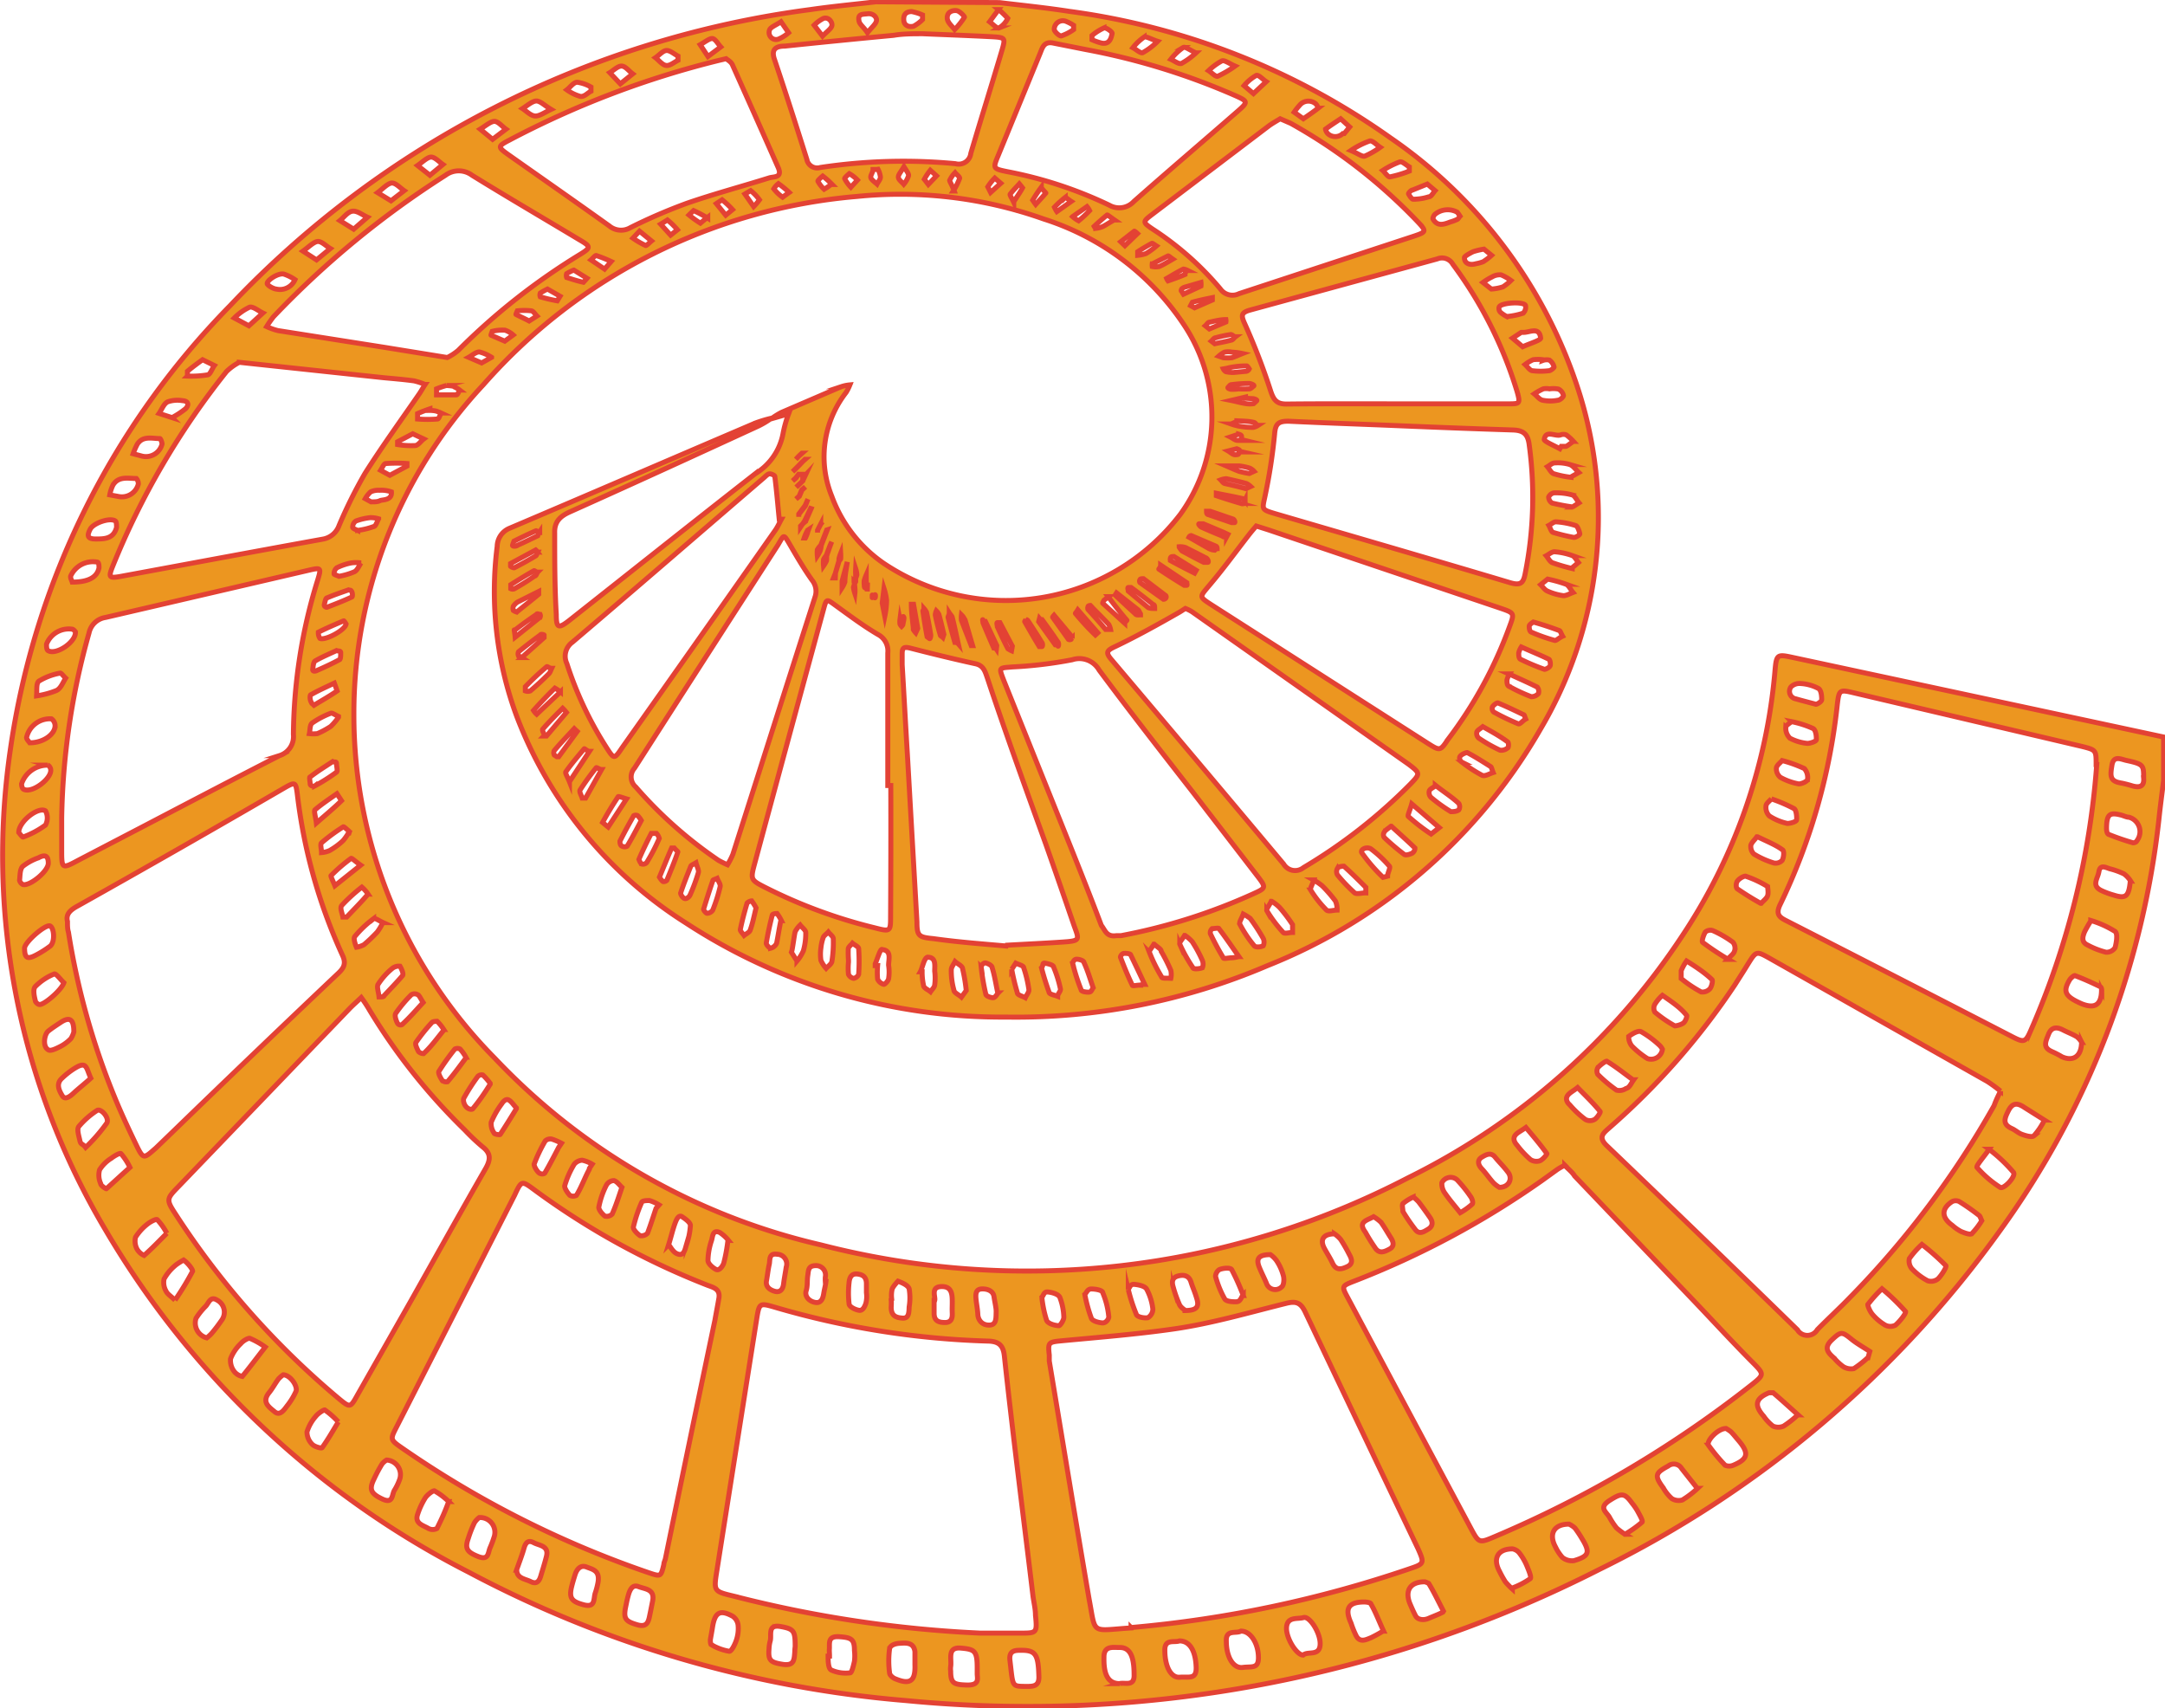 <svg id="Layer_1" data-name="Layer 1" xmlns="http://www.w3.org/2000/svg" viewBox="0 0 108.47 85.57"><defs><style>.cls-1{fill:#ec9620;stroke:#e34234;stroke-miterlimit:10;stroke-width:0.25px;}</style></defs><path class="cls-1" d="M73.78,32.65c1.17.14,2.35.26,3.51.44a36.06,36.06,0,0,1,16.09,6.34,24.39,24.39,0,0,1,9.49,12.88,20.85,20.85,0,0,1-2,16.77A27.48,27.48,0,0,1,87.22,80.89a32,32,0,0,1-13.1,2.58,28.93,28.93,0,0,1-16.07-4.73,21.16,21.16,0,0,1-8.43-10.28,18,18,0,0,1-1-8.57A1,1,0,0,1,49.2,59c4.12-1.75,8.24-3.53,12.36-5.29a6.75,6.75,0,0,1,.8-.24,4.3,4.3,0,0,1-.65.39c-3.13,1.44-6.27,2.88-9.42,4.29-.5.22-.81.49-.79,1.07,0,1.36,0,2.72.08,4.08,0,.71.12.72.69.27,3.09-2.44,6.17-4.89,9.28-7.32a3,3,0,0,0,1.39-2,6,6,0,0,1,.28-1l-.87.25a3.94,3.94,0,0,1,.51-.32l3-1.29a1.93,1.93,0,0,1,.43-.09,2.25,2.25,0,0,1-.19.38,5.25,5.25,0,0,0-.72,5.19A7,7,0,0,0,68,60.75a11,11,0,0,0,14.85-2.47,8.31,8.31,0,0,0,.25-9.38A13.26,13.26,0,0,0,76,43.49a21.51,21.51,0,0,0-9.35-1.13,28.08,28.08,0,0,0-18.72,9.43,24.12,24.12,0,0,0-6.49,16.52,24.44,24.44,0,0,0,7.06,17.22,32.56,32.56,0,0,0,16.33,9.35,41.35,41.35,0,0,0,29.43-3.36A35,35,0,0,0,108,79.39a28.33,28.33,0,0,0,4.64-13.27c.07-.8.11-.83.82-.68l18.65,4v2.17c-.08.66-.17,1.32-.24,2a43.17,43.17,0,0,1-7.93,20.52,53.92,53.92,0,0,1-20.08,17,63.21,63.21,0,0,1-34.75,6.58,56.57,56.57,0,0,1-21.93-6.44A44.62,44.62,0,0,1,29,94.14a36.69,36.69,0,0,1-4.77-24.08,39.82,39.82,0,0,1,11-22.22A48.69,48.69,0,0,1,64.31,33c1.09-.16,2.19-.26,3.29-.39ZM63.89,55.22l-.16.15-.15.16,0,0,0,0,.15-.16.17-.15,0,0Zm.15.31-.15.15-.15.16-.16.16-.16.15,0,0,0,0,.15-.15.16-.16.15-.16.17-.15,0,0Zm-.32.75-.13.19-.17.14,0,0,0,0,.16-.15.14-.18h.21v.33l-.17.17-.16.15,0,0v0l.16-.16.17-.16.14-.3,0,0,0,0a.09.09,0,0,1-.13,0Zm.33.64-.16.15-.13.31-.17.14,0,0v0l.16-.15.13-.31.18-.15,0,0Zm.14.6-.13.34-.33.43,0,.12,0-.14.32-.43.14-.32,0,0Zm.16.48-.14.32-.14.32a2.73,2.73,0,0,0-.25.23l0,.05.2-.3.15-.31.15-.32,0,0Zm.48.78-.16.31,0,.11,0-.12.16-.31a.39.39,0,0,0,.08-.1s0,0,0,0Zm.47,1.09-.16.45a.76.76,0,0,0-.17.23,1.66,1.66,0,0,0,0,.32,1.74,1.74,0,0,0,.15-.26,1.45,1.45,0,0,0,0-.3l.17-.45.09-.2a.09.09,0,0,0,0,0Zm.27,1.34.17-.59s.09-.07.09-.11a2.43,2.43,0,0,0,0-.27,2.25,2.25,0,0,0-.08.24.38.38,0,0,0,0,.15l-.18.59-.1.25.09,0Zm-1.38-2.14a.57.57,0,0,0-.08.13,2.18,2.18,0,0,0-.11.27h.06a2,2,0,0,0,.11-.26c0-.05-.11.31-.11.26l.16-.42Zm.94,0-.3.77a.87.87,0,0,0-.17.22,1.46,1.46,0,0,0,0,.31,1.65,1.65,0,0,0,.14-.26,1.4,1.4,0,0,0,.06-.28l.3-.77Zm1.37,2.58a1.36,1.36,0,0,0,.14-.33,1.2,1.2,0,0,0-.06-.32,2.5,2.5,0,0,0,0,.29c0,.12,0,.25,0,.37a1.24,1.24,0,0,0-.11.28,1.55,1.55,0,0,0,.07.31,1.35,1.35,0,0,0,0-.29A1.67,1.67,0,0,0,66.5,61.67Zm13.88,52.4a59,59,0,0,0,13.94-2.94c.75-.25.76-.28.44-1q-2.83-5.92-5.65-11.85c-.24-.52-.5-.57-1-.44-1.85.46-3.7,1-5.57,1.27s-3.78.42-5.68.6c-.62.06-.65.09-.58.71,0,.1,0,.2,0,.3.67,4,1.32,8,2,11.95C78.62,114.44,78.34,114.2,80.38,114.07Zm21.73-23.16a3.75,3.75,0,0,0-.37.21l-.75.54a43.76,43.76,0,0,1-9.44,5.06c-.62.24-.62.26-.33.8q3.11,5.83,6.22,11.65c.35.65.4.67,1.08.38a56.2,56.2,0,0,0,13-7.68c.56-.45.57-.5.08-1-1-1-2-2.09-3-3.14l-6-6.28C102.5,91.26,102.31,91.1,102.11,90.91ZM72.82,114.33h2c.83,0,.86,0,.77-.89,0-.34-.09-.67-.13-1-.48-4-1-8-1.43-12-.06-.55-.3-.73-.84-.74a42.12,42.12,0,0,1-10.64-1.69c-.79-.23-.8-.22-.93.59q-1,6.31-2,12.64c-.16,1-.14,1,.86,1.24A60.54,60.54,0,0,0,72.82,114.33Zm51.12-27.15a6.66,6.66,0,0,0-.67-.49l-5.71-3.23-5.18-2.93c-.68-.38-.68-.38-1.11.31-.2.33-.41.65-.63,1A35.82,35.82,0,0,1,104.36,89c-.3.27-.61.47-.15.91q4.8,4.59,9.55,9.22a.58.58,0,0,0,1,0c.54-.55,1.11-1.07,1.65-1.63a45.7,45.7,0,0,0,7.21-9.6C123.7,87.67,123.8,87.46,123.94,87.18ZM59.73,97.54c.07-.47-.31-.53-.61-.65a37.83,37.83,0,0,1-8.63-4.76c-.65-.48-.65-.48-1,.27L43.58,104c-.33.64-.33.64.32,1.09a50.24,50.24,0,0,0,12.3,6.21c.62.21.62.21.77-.41,0-.1.06-.2.08-.3q1.23-6,2.48-11.94C59.6,98.25,59.67,97.9,59.73,97.54Zm69-26.72c0-.72,0-.73-.72-.91l-11.41-2.68c-.72-.17-.75-.17-.84.6a30.45,30.45,0,0,1-2.86,10c-.26.53,0,.66.38.85q5.64,2.88,11.26,5.78c.58.3.66.27.92-.33A40.59,40.59,0,0,0,128.76,70.82ZM41.81,82.49c-.24.23-.43.39-.61.58l-8.51,8.85c-.66.68-.67.68-.14,1.49a41.48,41.48,0,0,0,8.12,9.16c.58.48.59.48.95-.17l2.67-4.7c1.25-2.22,2.49-4.45,3.76-6.66.24-.43.26-.74-.15-1.06a10.29,10.29,0,0,1-.9-.85,30.08,30.08,0,0,1-4.77-6A6.78,6.78,0,0,0,41.81,82.49ZM27.09,78.68c0,.23,0,.38.05.54a36.89,36.89,0,0,0,2.3,8.23c.33.81.7,1.6,1.08,2.39s.39.72,1,.19l.83-.8q4.13-4,8.26-7.91c.28-.26.47-.48.27-.92a26.92,26.92,0,0,1-2.27-8.06c-.08-.66-.11-.66-.67-.34q-5.16,3-10.33,5.9C27.22,78.11,27,78.32,27.09,78.68Zm-.29-5.16v1.54c0,1,0,1,.86.54L31,73.86c2.24-1.17,4.47-2.34,6.72-3.49a1,1,0,0,0,.69-1.06,26.71,26.71,0,0,1,1.2-7.68c.21-.68.2-.69-.45-.54L29,63.45a1,1,0,0,0-.83.78A36,36,0,0,0,26.8,73.52Zm8.9-22.85a2.69,2.69,0,0,0-.64.46,39.12,39.12,0,0,0-5.7,9.75c-.23.57-.19.62.42.51,3.36-.62,6.72-1.25,10.09-1.86a1.05,1.05,0,0,0,.83-.69A23.62,23.62,0,0,1,42,56.23c.87-1.37,1.82-2.68,2.73-4,.1-.15.18-.3.28-.45a3.92,3.92,0,0,0-.55-.18c-.51-.07-1-.11-1.54-.16ZM83.1,63c-.13.08-.26.17-.39.24-1,.57-2.06,1.16-3.13,1.67-.43.2-.49.3-.17.67q4.32,5.1,8.61,10.22a.67.67,0,0,0,1,.18,26.66,26.66,0,0,0,5.34-4.17c.51-.53.52-.55-.07-1L83.51,63.22C83.39,63.13,83.25,63.06,83.1,63ZM79.65,79.39l.23,0a29,29,0,0,0,6.61-2.09c.66-.3.67-.31.2-.92l-3.25-4.22c-1.56-2-3.12-4-4.66-6.07a1.14,1.14,0,0,0-1.35-.52,21.09,21.09,0,0,1-3,.36c-.68.06-.69,0-.42.7l2.88,7.17c.68,1.69,1.36,3.39,2,5.08C79.08,79.11,79.14,79.47,79.65,79.39Zm7-20.52c-.12.14-.26.3-.39.47-.66.85-1.29,1.72-2,2.55-.45.54-.48.52.15.93l10.84,6.94c.6.38.62.38,1-.19a21.48,21.48,0,0,0,3.09-5.66c.25-.67.25-.68-.45-.92L87.25,59.06Zm-12.5,21c1.07-.06,1.94-.1,2.82-.16s.81-.11.55-.83c-.47-1.37-.94-2.73-1.42-4.09-1-2.77-2-5.53-2.92-8.3-.11-.31-.18-.63-.6-.72-1.1-.24-2.2-.51-3.29-.79-.31-.07-.38,0-.38.3s0,.36,0,.54c.09,1.49.17,3,.26,4.47l.48,8.41c0,.71.09.77.82.84C71.75,79.72,73,79.81,74.13,79.91ZM93.89,53.85v0c-1.88-.08-3.76-.14-5.63-.23-.49,0-.65.12-.69.64a27.5,27.5,0,0,1-.48,3.11c-.14.67-.2.67.5.88,3.93,1.15,7.86,2.29,11.78,3.46.55.16.67,0,.76-.49a19.46,19.46,0,0,0,.19-6.46c-.07-.49-.28-.68-.8-.7C97.65,54,95.77,53.93,93.89,53.85ZM46.12,50.43a2.57,2.57,0,0,0,.55-.36,32.62,32.62,0,0,1,6.11-4.81c.55-.34.54-.39-.06-.74-1.78-1.07-3.58-2.12-5.36-3.22a1.11,1.11,0,0,0-1.33,0,45.85,45.85,0,0,0-8.62,7.09,5.36,5.36,0,0,0-.34.49,3.14,3.14,0,0,0,.56.2l5.34.84ZM68.34,71.87h-.15q0-3.32,0-6.64a.93.93,0,0,0-.5-.93c-.73-.43-1.41-.94-2.1-1.44-.47-.34-.47-.37-.62.19q-1.74,6.39-3.47,12.8c-.19.71-.16.76.48,1.09A25.61,25.61,0,0,0,67.54,79c.78.2.79.19.79-.59Q68.35,75.16,68.34,71.87ZM93.68,52.75v0h5.57c.61,0,.64,0,.47-.61a20.84,20.84,0,0,0-3.22-6.38.62.62,0,0,0-.78-.27Q91,46.78,86.35,48.05c-.47.13-.46.28-.28.68a33,33,0,0,1,1.3,3.37c.16.49.33.67.83.66C90,52.74,91.86,52.75,93.68,52.75ZM60.09,35.46l-.38.09a46,46,0,0,0-10.5,4c-.56.29-.56.34-.07.69,1.7,1.2,3.41,2.39,5.1,3.6a.92.92,0,0,0,1.06.08,27.11,27.11,0,0,1,2.83-1.22c1.36-.47,2.75-.84,4.12-1.27.23-.07.66,0,.46-.49q-1.14-2.58-2.29-5.14C60.36,35.63,60.19,35.54,60.09,35.46Zm.07,40.38a3.79,3.79,0,0,0,.27-.53c1.37-4.29,2.73-8.58,4.11-12.87a.88.88,0,0,0-.14-.85c-.4-.56-.75-1.16-1.1-1.76s-.3-.53-.62,0Q59.1,65.38,55.5,71a.66.66,0,0,0,.06.94,21.38,21.38,0,0,0,4.15,3.68A4.82,4.82,0,0,0,60.16,75.84ZM87.85,38.47c-.18.11-.38.22-.56.35l-5.84,4.43c-.5.38-.5.4,0,.74a15.24,15.24,0,0,1,3.4,3,.74.74,0,0,0,.94.24l8.79-2.89c.59-.2.6-.24.18-.69a26.92,26.92,0,0,0-6.38-4.95ZM69.94,34.21v0c-.49,0-1,0-1.46.08-1.82.17-3.63.35-5.45.54-.38,0-.71.11-.52.66.56,1.66,1.09,3.32,1.62,5a.53.53,0,0,0,.68.42,27.89,27.89,0,0,1,6.77-.19.61.61,0,0,0,.77-.52c.51-1.72,1.05-3.44,1.56-5.16.18-.62.17-.64-.5-.68C72.26,34.3,71.1,34.26,69.94,34.21Zm6.5.46c-.45-.07-.51.27-.63.55l-2.08,5.07c-.28.67-.28.68.45.83a20.84,20.84,0,0,1,5.11,1.68,1,1,0,0,0,1.23-.19c1.72-1.52,3.46-3,5.18-4.5.55-.48.55-.51-.1-.8A34.34,34.34,0,0,0,78.1,35ZM62.86,58.53l-.11,0c-.07-.71-.13-1.43-.22-2.14,0-.06-.2-.15-.29-.13s-.2.15-.3.23c-3.18,2.73-6.35,5.48-9.55,8.2a.86.86,0,0,0-.28,1.07,18.07,18.07,0,0,0,2,4.23c.36.56.38.57.76,0q3.84-5.43,7.65-10.86C62.66,58.94,62.75,58.73,62.86,58.53ZM82.8,114.72c-.25.1-.74-.12-.73.47,0,.82.31,1.39.75,1.35s.84.14.82-.5C83.61,115.21,83.32,114.72,82.8,114.72Zm19.52-5.85c-.78,0-1,.51-.7,1.1a2.33,2.33,0,0,0,.37.57.77.77,0,0,0,.58.16c.77-.23.82-.42.39-1.12a5.65,5.65,0,0,0-.34-.51A1.11,1.11,0,0,0,102.32,108.87Zm-32.77,7c0-.2,0-.41,0-.61-.06-.48-.45-.44-.77-.42s-.48.15-.5.27a4.52,4.52,0,0,0,0,1.22c0,.1.17.25.29.29C69.31,116.93,69.58,116.73,69.55,115.92Zm29.93-3.8a4,4,0,0,0,.9-.47c.07-.07-.09-.44-.18-.66a2.77,2.77,0,0,0-.35-.6.57.57,0,0,0-.36-.23c-.73,0-1,.47-.66,1.11a5.7,5.7,0,0,0,.3.54A3.82,3.82,0,0,0,99.48,112.12ZM89,115.43c.23-.21.81.07.85-.51s-.53-1.46-.83-1.37-.79-.06-.85.46S88.66,115.43,89,115.43Zm-9.2,1.43c.26-.08.76.18.73-.46,0-1-.25-1.37-.76-1.35-.32,0-.76-.09-.75.5C79,116.45,79.25,116.86,79.81,116.86Zm-4.92-1.67c-.31,0-.63,0-.57.51.16,1.33.07,1.29.81,1.3.35,0,.66,0,.64-.5C75.73,115.42,75.61,115.19,74.89,115.19Zm30.24-5.81a5.51,5.51,0,0,0,.86-.61c.06-.06-.14-.39-.24-.58a3.09,3.09,0,0,0-.26-.37c-.38-.52-.52-.52-1.12-.14s-.14.59,0,.87a3.48,3.48,0,0,0,.34.51A3,3,0,0,0,105.13,109.38Zm3.63-2.3-.79-1a.45.45,0,0,0-.67-.12c-.65.35-.7.48-.25,1.09a2.09,2.09,0,0,0,.43.54.66.66,0,0,0,.53.07A4.72,4.72,0,0,0,108.76,107.08Zm1.43-3c-.41,0-1,.64-.87.84a8.81,8.81,0,0,0,.83,1,.52.52,0,0,0,.41,0c.74-.31.8-.6.28-1.22-.13-.15-.26-.32-.4-.46A2.09,2.09,0,0,0,110.19,104.08ZM72.67,116.39l0-.31c0-.86-.12-.94-.82-1s-.45.55-.51.92a.89.89,0,0,0,0,.23c0,.61.15.68.8.7S72.68,116.62,72.67,116.39Zm13.21-2.16c-.23.14-.76-.1-.73.5,0,.83.37,1.38.82,1.32s.79.08.79-.49C86.76,114.84,86.36,114.22,85.88,114.23Zm7.15,0c-.24-.52-.42-1-.63-1.35,0-.08-.23-.11-.34-.11-.78,0-1,.32-.66,1.06a4.51,4.51,0,0,0,.26.64c.19.35.49.19.74.09A6.44,6.44,0,0,0,93,114.23Zm3-1c-.28-.54-.5-1-.74-1.39,0,0-.13-.07-.2-.08-.71,0-1,.42-.75,1.07.09.21.18.42.29.63s.41.24.66.13S95.75,113.41,96,113.28ZM59.3,114.66c0,.07,0,.23.05.25a2.58,2.58,0,0,0,.9.33c.11,0,.28-.34.35-.55a1.79,1.79,0,0,0,.09-.76.62.62,0,0,0-.28-.45c-.63-.34-.88-.19-1,.54C59.38,114.22,59.34,114.42,59.3,114.66Zm58-14.12.09-.32c-.3-.2-.61-.37-.89-.59-.51-.42-.56-.41-1,0s-.21.65.11.93a2.55,2.55,0,0,0,.45.42.74.74,0,0,0,.53.1A5.2,5.2,0,0,0,117.28,100.54Zm-3.5,2.86c-.47-.42-.85-.77-1.25-1.11,0,0-.14,0-.21,0-.67.28-.76.62-.27,1.17a2.25,2.25,0,0,0,.47.5.66.66,0,0,0,.53,0A4.82,4.82,0,0,0,113.78,103.4ZM63.55,115c0-.78-.06-.88-.73-1s-.44.42-.52.72a1.59,1.59,0,0,0-.06.38c-.05.59.06.69.66.79s.6-.22.63-.62C63.53,115.15,63.55,115,63.55,115Zm-7.14-2.29c.11-.59-.38-.58-.71-.71s-.45.21-.52.47-.08.35-.12.53c-.13.62,0,.74.57.91s.58-.25.66-.6ZM118,97.08a6.8,6.8,0,0,0-.71.79c0,.09.11.35.23.49a2.52,2.52,0,0,0,.64.54.56.56,0,0,0,.52,0c.22-.19.55-.61.5-.68A10.8,10.8,0,0,0,118,97.08ZM120,94.86a4.34,4.34,0,0,0-.63.71.6.6,0,0,0,.13.51,3.06,3.06,0,0,0,.79.6.55.55,0,0,0,.52-.1c.18-.18.44-.59.39-.66A12,12,0,0,0,120,94.86ZM65.27,115.48H65.2c0,.24,0,.62.16.7a1.75,1.75,0,0,0,.94.14c.09,0,.17-.37.22-.58a2.43,2.43,0,0,0,0-.54c0-.56-.15-.65-.76-.69s-.47.34-.5.65C65.26,115.28,65.27,115.38,65.27,115.48ZM123,93.67c-.06-.13-.08-.22-.13-.26a11.38,11.38,0,0,0-1-.7.4.4,0,0,0-.35,0c-.55.35-.55.8,0,1.19a2.19,2.19,0,0,0,.44.31c.17.07.45.18.54.11A3.9,3.9,0,0,0,123,93.67Zm-73.4,17.5c0,.42.42.44.7.58s.42,0,.5-.27.2-.64.29-1c.13-.53-.36-.53-.64-.68s-.41,0-.49.29S49.72,110.8,49.59,111.17Zm73.77-21.08c-.27.39-.67.84-.61.91a5.29,5.29,0,0,0,1.16,1c.17.12.81-.55.67-.75A7.67,7.67,0,0,0,123.36,90.09ZM47.72,108.54a1,1,0,0,0-.24.26,5.88,5.88,0,0,0-.31.79c-.18.5-.06.68.49.9s.49-.19.61-.45a5.54,5.54,0,0,0,.21-.57A.74.74,0,0,0,47.72,108.54Zm78.42-19.91-1-.63c-.31-.21-.58-.28-.8.15s-.31.7.2.92c.16.08.3.21.46.27s.5.17.61.08A3.39,3.39,0,0,0,126.14,88.63ZM53.67,111.8c.11-.61-.27-.66-.57-.78s-.49.1-.58.39-.12.39-.17.59c-.14.58,0,.75.6.91s.49-.29.58-.58A3.55,3.55,0,0,0,53.67,111.8Zm-7.48-4.06a3.39,3.39,0,0,0-.72-.54c-.09,0-.35.2-.45.35a3.77,3.77,0,0,0-.39.84c-.15.46.29.54.55.7a.46.46,0,0,0,.42,0C45.81,108.67,46,108.27,46.19,107.74Zm81.82-23a1.12,1.12,0,0,0-.24-.28c-.21-.13-.46-.22-.69-.34s-.56-.22-.73.2-.3.68.19.89a4.37,4.37,0,0,1,.48.25C127.58,85.71,128,85.44,128,84.72Zm1-2.61s0-.16-.09-.19c-.41-.2-.83-.39-1.26-.55-.05,0-.2.12-.26.22-.35.59-.23.83.62,1.2C128.67,83.06,129,82.86,129,82.11ZM43.08,105.66a.82.82,0,0,0-.23.2,6.72,6.72,0,0,0-.4.75c-.26.52-.16.73.41,1s.47-.23.62-.45a2.77,2.77,0,0,0,.26-.55A.73.73,0,0,0,43.08,105.66Zm85.38-27a6.14,6.14,0,0,0-.31.54c-.1.25-.17.51.15.66a4,4,0,0,0,.92.36.51.51,0,0,0,.46-.23c.07-.26.14-.7,0-.81A5,5,0,0,0,128.46,78.63Zm2-2a1.31,1.31,0,0,0-.33-.36,3.64,3.64,0,0,0-.72-.26c-.21-.07-.48-.22-.54.14s-.38.69.1.94a3.81,3.81,0,0,0,.64.24C130.21,77.55,130.37,77.44,130.44,76.66ZM37.9,101.39a1.44,1.44,0,0,0-.24.21c-.17.23-.3.48-.48.7-.36.46,0,.7.29.94s.5-.14.66-.34a3.42,3.42,0,0,0,.4-.66C38.66,102,38.27,101.4,37.9,101.39Zm2.76,2.36a4.06,4.06,0,0,0-.68-.6c-.07,0-.33.17-.44.31a2.16,2.16,0,0,0-.45.79.87.87,0,0,0,.26.62c.11.12.46.22.5.17C40.13,104.65,40.37,104.23,40.66,103.75Zm90.45-32.26c0-.64,0-.69-.88-.88-.29-.07-.63-.25-.71.25s-.12.79.44.88a5.66,5.66,0,0,1,.59.15C130.94,72,131.15,71.89,131.11,71.49ZM37,100a3.9,3.9,0,0,0-.78-.44c-.12,0-.34.14-.45.27a2.08,2.08,0,0,0-.51.76.9.9,0,0,0,.19.64.67.67,0,0,0,.4.24C36.19,101.06,36.5,100.64,37,100Zm92.25-26c0,.05,0,.28.11.32a12.53,12.53,0,0,0,1.22.42s.15,0,.19-.1a.75.75,0,0,0-.39-1.18c-.14,0-.29-.09-.44-.12C129.4,73.21,129.26,73.32,129.25,74ZM34.07,99.54a2.1,2.1,0,0,0,.24-.22,7.9,7.9,0,0,0,.51-.67.68.68,0,0,0-.23-1c-.35-.22-.42.15-.58.31a3.42,3.42,0,0,0-.48.6A.77.77,0,0,0,34.07,99.54Zm-2-5.24a3.16,3.16,0,0,0-.48-.68c-.06-.05-.34.1-.48.21a2.58,2.58,0,0,0-.61.67.83.83,0,0,0,.08.6.76.76,0,0,0,.35.31C31.32,95.07,31.68,94.69,32.07,94.3Zm.41,3.35a14.07,14.07,0,0,0,.88-1.45c0-.11-.25-.42-.45-.56,0,0-.31.17-.45.3a2.33,2.33,0,0,0-.53.65.86.86,0,0,0,.1.61C32.09,97.34,32.26,97.44,32.48,97.65Zm58.09-3.32c-.56,0-.73.29-.52.7.13.25.29.49.41.74.18.4.43.35.75.2s.22-.4.09-.63a7.63,7.63,0,0,0-.42-.73A1.5,1.5,0,0,0,90.57,94.33ZM73.62,98.21c0-.19-.07-.46-.11-.74s-.33-.4-.63-.38-.29.29-.27.51.08.51.09.76.18.54.56.54S73.61,98.57,73.62,98.21Zm18.91-4.74c-.19.11-.42.17-.52.31s0,.32.11.47a8.93,8.93,0,0,0,.48.77c.21.33.47.21.73.07s.19-.37.06-.57-.31-.52-.49-.77A2,2,0,0,0,92.53,93.47ZM30.22,91a3.05,3.05,0,0,0-.45-.69c-.05-.05-.34.12-.48.23a1.82,1.82,0,0,0-.59.58,1,1,0,0,0,.05.68c0,.12.28.28.29.27C29.44,91.71,29.82,91.36,30.22,91Zm52.86,7.17c.55,0,.72-.16.6-.57s-.21-.57-.3-.86-.32-.39-.65-.3-.31.34-.23.59a6.28,6.28,0,0,0,.31.86C82.87,98,83,98.1,83.08,98.15Zm-7.17-.65a5.6,5.6,0,0,0,.24,1.15c.08.16.39.25.61.26.07,0,.25-.28.25-.42a3,3,0,0,0-.2-1c-.07-.16-.39-.25-.6-.27S76,97.42,75.91,97.5Zm4.33-.4a8.49,8.49,0,0,0,.41,1.26c.06.12.39.18.57.15a.51.51,0,0,0,.25-.43,2.75,2.75,0,0,0-.31-1c-.08-.15-.39-.22-.61-.24S80.33,97,80.24,97.1ZM28,90a8.33,8.33,0,0,0,1.06-1.22c.15-.26-.3-.76-.49-.63a4.12,4.12,0,0,0-.91.8c-.11.14,0,.47.05.7S27.84,89.79,28,90Zm58,7.42a11.26,11.26,0,0,0-.58-1.3c-.07-.11-.42-.08-.62,0a.44.44,0,0,0-.19.34,4.87,4.87,0,0,0,.46,1.13c.08.13.4.15.6.14S85.9,97.48,86,97.38ZM28.26,86.53c-.14-.3-.18-.55-.32-.63s-.36.06-.51.15a3.88,3.88,0,0,0-.6.47c-.34.29-.15.64,0,.89s.43,0,.6-.16S28,86.77,28.26,86.53Zm68.61,6.74a3.23,3.23,0,0,0,.6-.43c.06-.06,0-.28-.09-.39a6.58,6.58,0,0,0-.67-.83.49.49,0,0,0-.76.15.79.79,0,0,0,.16.53C96.33,92.62,96.59,92.92,96.87,93.27Zm-9.51,2.1c-.59,0-.74.2-.55.65.11.27.24.52.35.78a.46.46,0,0,0,.76.19c.11-.07.14-.38.09-.56a2.55,2.55,0,0,0-.35-.77A1.32,1.32,0,0,0,87.36,95.37Zm-19,2.18a3.53,3.53,0,0,1,0,.46c0,.44.26.52.58.54s.31-.32.32-.56a2.77,2.77,0,0,0,0-.91c-.06-.18-.35-.3-.56-.38,0,0-.23.24-.29.39A1.41,1.41,0,0,0,68.38,97.55Zm26.15-5.06a2.33,2.33,0,0,0-.51.32c-.06.07,0,.29,0,.4a9.08,9.08,0,0,0,.6.88c.21.3.44.14.67,0s.24-.35.09-.57-.38-.54-.58-.8A2.39,2.39,0,0,0,94.53,92.49Zm-24,5.17v.65c0,.39.24.46.55.46s.37-.21.36-.46,0-.35,0-.53c0-.39,0-.83-.55-.81S70.59,97.49,70.54,97.66ZM98.83,92c.48,0,.68-.43.44-.75s-.44-.5-.65-.76-.44-.14-.67,0-.2.37,0,.58.38.48.59.71A1.58,1.58,0,0,0,98.83,92Zm3.92-5c-.22.18-.43.27-.52.43s0,.33.13.44a4.89,4.89,0,0,0,.78.73.48.48,0,0,0,.46,0c.13-.08.31-.36.28-.4C103.53,87.77,103.15,87.41,102.75,87ZM27.41,84.21c0-.65-.22-.76-.65-.48-.21.14-.43.28-.63.44s-.3.78,0,.94c.11.08.39-.06.57-.15a2,2,0,0,0,.56-.41A1.22,1.22,0,0,0,27.41,84.21ZM78.06,97.36a7.32,7.32,0,0,0,.33,1.2c.06.14.37.22.56.23s.33-.23.31-.32a4,4,0,0,0-.3-1.19c0-.13-.37-.19-.57-.19S78.16,97.27,78.06,97.36Zm-13-.64a1.69,1.69,0,0,1,0-.23.47.47,0,0,0-.47-.57c-.4,0-.37.25-.41.5s0,.51-.08.76.11.51.43.58.41-.19.45-.44S65.07,96.92,65.09,96.72ZM100.16,89c-.26.19-.47.27-.56.43s0,.33.11.45a4.71,4.71,0,0,0,.68.73.56.56,0,0,0,.47.06c.15-.06.37-.33.35-.36C100.89,89.86,100.53,89.44,100.16,89ZM107,85.08a.74.74,0,0,0-.15-.2,5,5,0,0,0-.92-.68c-.15-.07-.44.11-.62.24a.73.73,0,0,0,.16.48,4.31,4.31,0,0,0,.78.63A.57.57,0,0,0,107,85.08ZM67.12,97.28h0c0-.15,0-.3,0-.45,0-.32-.16-.46-.46-.49s-.39.19-.41.43a4.71,4.71,0,0,0,0,1.06c0,.15.31.3.5.33s.29-.2.34-.35A1.33,1.33,0,0,0,67.12,97.28ZM63.1,96a.49.49,0,0,0-.46-.65c-.43-.06-.34.3-.39.51s-.09.55-.14.83.16.45.43.52.4-.12.43-.38S63.06,96.28,63.1,96ZM107,82.38a2,2,0,0,0-.38.45.41.41,0,0,0,0,.39,6.22,6.22,0,0,0,1,.69c.1,0,.33-.06.44-.15s.19-.35.15-.38C107.91,83,107.49,82.72,107,82.38Zm-1.48,4.23c-.45-.33-.86-.66-1.31-.93-.07,0-.33.19-.45.33a.35.35,0,0,0,0,.33,7,7,0,0,0,.94.79.59.59,0,0,0,.47-.08C105.36,87,105.41,86.82,105.56,86.61Zm6.21-12.17c-.12.17-.27.29-.3.43a.53.53,0,0,0,.15.43,4.28,4.28,0,0,0,1,.45.45.45,0,0,0,.42-.13c.08-.15.12-.49,0-.54C112.67,74.84,112.24,74.67,111.77,74.44Zm-1.47,6.14c.14-.16.31-.27.35-.41a.46.46,0,0,0-.08-.45,5.38,5.38,0,0,0-1-.58.39.39,0,0,0-.38.07c-.09.15-.2.47-.13.52A13.66,13.66,0,0,0,110.3,80.58ZM24.94,80c0,.51.13.6.58.36a5,5,0,0,0,.71-.45c.24-.21.2-.87,0-1S25,79.66,24.94,80Zm83.27.66a2.39,2.39,0,0,0-.27.49c0,.12,0,.33,0,.39a6.18,6.18,0,0,0,1,.67.5.5,0,0,0,.44-.16c.09-.11.16-.41.1-.46C109.17,81.29,108.76,81,108.21,80.66Zm-48,14a1.93,1.93,0,0,0-.44-.4c-.36-.16-.35.21-.41.4a3.32,3.32,0,0,0-.18,1c0,.16.23.36.4.45s.34-.17.39-.31A8.17,8.17,0,0,0,60.18,94.66Zm51.74-16.89c.11-.13.27-.24.32-.38s0-.41,0-.46a5.36,5.36,0,0,0-1.11-.52c-.1,0-.31.12-.4.24s-.08.36,0,.4A14.27,14.27,0,0,0,111.92,77.77ZM113,70.62c-.09.11-.27.23-.29.37a.55.55,0,0,0,.2.47,3,3,0,0,0,.92.33c.14,0,.42-.12.44-.22a.68.68,0,0,0-.16-.55A6.63,6.63,0,0,0,113,70.62ZM26.91,81.75c-.16-.15-.39-.47-.48-.44a2.82,2.82,0,0,0-.95.63c-.13.14-.06.47,0,.71,0,.07.12.18.2.19C25.9,82.88,26.79,82.12,26.91,81.75Zm30.3,13.12c.1.12.21.35.39.44.36.18.42-.16.49-.4a3.59,3.59,0,0,0,.21-1c0-.15-.25-.33-.42-.44s-.28.15-.33.28C57.42,94.09,57.35,94.42,57.21,94.87Zm55.25-22.33c-.09.11-.26.22-.27.35a.61.61,0,0,0,.16.5,2.71,2.71,0,0,0,.91.38c.14,0,.44-.08.46-.17s0-.49-.12-.57A7.79,7.79,0,0,0,112.46,72.54ZM56.58,93.05l.15-.17a2.05,2.05,0,0,0-.48-.22c-.13,0-.35,0-.39.09A6.87,6.87,0,0,0,55.44,94c0,.12.19.32.34.42a.42.42,0,0,0,.37-.12C56.31,93.88,56.44,93.46,56.58,93.05Zm-3.34-2,.14-.21a1.64,1.64,0,0,0-.5-.2.56.56,0,0,0-.4.2A4.44,4.44,0,0,0,52,91.93c0,.13.14.34.26.47a.35.35,0,0,0,.33,0C52.84,92,53,91.53,53.24,91.09ZM26.13,75.76c0-.31-.11-.48-.49-.27a2.72,2.72,0,0,0-.79.43c-.15.15-.13.46-.16.7a.32.32,0,0,0,.17.21C25.2,76.92,26.13,76.17,26.13,75.76Zm-1.48-1.54s.18.25.22.23a4.46,4.46,0,0,0,1.12-.6.75.75,0,0,0,0-.71C25.64,72.91,24.65,73.67,24.65,74.22Zm88.82-5.55c-.07.07-.29.18-.29.29a.69.69,0,0,0,.21.54,2.37,2.37,0,0,0,.87.26c.15,0,.44-.1.45-.18s0-.49-.17-.57A5,5,0,0,0,113.47,68.67ZM54.87,92c-.12-.11-.24-.29-.4-.34a.45.45,0,0,0-.38.23A4.14,4.14,0,0,0,53.71,93c0,.13.17.34.31.44a.38.38,0,0,0,.36-.1C54.56,92.94,54.69,92.53,54.87,92ZM114.69,67.8c.07,0,.29-.14.29-.23s0-.49-.18-.57a2.17,2.17,0,0,0-.88-.24.61.61,0,0,0-.48.17.38.38,0,0,0,.25.6C114,67.62,114.28,67.69,114.69,67.8ZM51.7,90l.14-.21a3,3,0,0,0-.49-.21.38.38,0,0,0-.32.09,7.38,7.38,0,0,0-.56,1.17c0,.1.11.31.23.42s.3.07.32,0C51.26,90.85,51.48,90.42,51.7,90ZM24.79,71.79s0,.24.13.28c.45.18,1.4-.58,1.33-1,0-.08-.08-.2-.15-.22A1.37,1.37,0,0,0,24.79,71.79Zm23.48,15a3.24,3.24,0,0,0-.37-.42.27.27,0,0,0-.25.07,9.61,9.61,0,0,0-.7,1.09c-.05.1,0,.33.14.46s.29.11.31.07C47.7,87.7,48,87.27,48.27,86.83Zm1.31,1.23c-.15-.16-.25-.33-.39-.4s-.28.09-.34.19a4.29,4.29,0,0,0-.53.93.79.79,0,0,0,.14.53c0,.07.28.11.31.08C49,89,49.3,88.52,49.58,88.06Zm-2.53-2.54a2.07,2.07,0,0,0-.29-.41.3.3,0,0,0-.26,0,12.08,12.08,0,0,0-.8,1.12c-.05.09.08.32.17.46a.33.33,0,0,0,.26.06C46.44,86.35,46.74,85.94,47.05,85.52Zm-1.11-1.39a2.31,2.31,0,0,0-.33-.41s-.21,0-.26.06a8.87,8.87,0,0,0-.8,1c-.06.09.06.32.13.46a.37.37,0,0,0,.25.1C45.27,85,45.6,84.55,45.94,84.13ZM27,66.49c-.13-.12-.23-.27-.28-.25a3.07,3.07,0,0,0-1.06.4c-.15.11-.09.49-.12.74a4.38,4.38,0,0,0,1-.27C26.76,67,26.85,66.73,27,66.49ZM25.2,69.73c.69,0,1.27-.43,1.27-.86a.43.43,0,0,0-.18-.34,1.2,1.2,0,0,0-1.25.94C25.05,69.57,25.16,69.67,25.2,69.73Zm2.29-5.56s-.08-.11-.15-.13a1.2,1.2,0,0,0-1.3.75c0,.11,0,.29.09.33C26.53,65.34,27.52,64.69,27.49,64.17ZM44.91,82.74c-.13-.2-.18-.34-.27-.39a.31.31,0,0,0-.32,0,6.3,6.3,0,0,0-.78.93c-.07.1,0,.32.07.47s.22.12.25.09C44.22,83.51,44.56,83.12,44.91,82.74ZM27.33,61.68c.79,0,1.24-.23,1.34-.71,0-.09,0-.27-.08-.29a1.22,1.22,0,0,0-1.34.7C27.23,61.48,27.31,61.61,27.33,61.68ZM86,78.31c-.08.22-.22.41-.17.51a6,6,0,0,0,.72,1.08c.06.08.31.07.45,0a.44.44,0,0,0,0-.37,10,10,0,0,0-.65-1A2.31,2.31,0,0,0,86,78.31Zm3.54-1.71c-.07.22-.21.43-.16.51a5.54,5.54,0,0,0,.79,1c.1.09.35,0,.53,0a1.06,1.06,0,0,0-.08-.45,6.78,6.78,0,0,0-.66-.76A2.92,2.92,0,0,0,89.52,76.6Zm-3.76,3.84c-.4-.57-.69-1-1-1.4,0-.05-.24,0-.34,0a.27.27,0,0,0-.09.25A12.88,12.88,0,0,0,85,80.5c0,.07.27,0,.42,0A1.39,1.39,0,0,0,85.76,80.44Zm-42.87-1.7c-.2-.09-.42-.25-.48-.2a5.28,5.28,0,0,0-.94.89c-.08.09,0,.35.08.54a1.14,1.14,0,0,0,.38-.13,7.82,7.82,0,0,0,.66-.63A2.78,2.78,0,0,0,42.89,78.74Zm31.49,2.34a10.6,10.6,0,0,0,.28,1.17c0,.12.26.17.4.25.06-.13.19-.28.18-.4A6,6,0,0,0,75,81c0-.11-.26-.16-.4-.23Zm19-7.17c-.16.13-.29.2-.34.3a.25.25,0,0,0,0,.26,11.38,11.38,0,0,0,1,.85c.08.06.28,0,.4-.06A.3.3,0,0,0,94.6,75C94.22,74.63,93.82,74.28,93.42,73.91Zm-19.7,8.35c-.1-.47-.16-.88-.28-1.26,0-.11-.2-.21-.32-.24s-.24.14-.23.21a10.58,10.58,0,0,0,.23,1.35c0,.09.24.18.36.18S73.66,82.32,73.72,82.26Zm13.7-4.59c-.09.2-.26.4-.22.47A6.76,6.76,0,0,0,88,79.23c.07.08.31,0,.47,0,0-.14,0-.3,0-.39a7.56,7.56,0,0,0-.64-.85A1.91,1.91,0,0,0,87.42,77.67Zm-5.88,2.15c-.1.18-.25.33-.22.41a7.82,7.82,0,0,0,.61,1.23c0,.09.3.05.46.07a.94.94,0,0,0,0-.4,8.45,8.45,0,0,0-.48-.95C81.89,80.06,81.74,80,81.54,79.82Zm1.54-.44c-.11.19-.28.35-.24.44A7.77,7.77,0,0,0,83.48,81c0,.08.32.06.47,0a.48.48,0,0,0,0-.37,6.56,6.56,0,0,0-.51-.94A2,2,0,0,0,83.08,79.38Zm-2,2.45c-.28-.6-.47-1-.7-1.47,0-.07-.23-.09-.34-.08s-.19.16-.17.2c.18.47.37.94.59,1.39,0,.06.23,0,.35,0A1.5,1.5,0,0,0,81,81.83Zm11.08-4.58c0-.18,0-.25,0-.28-.36-.36-.72-.72-1.1-1.06,0,0-.26,0-.32.11a.33.33,0,0,0,0,.33,8,8,0,0,0,.85.89C91.67,77.33,91.93,77.25,92.11,77.25ZM40.89,78.46l.19,0c.36-.38.73-.75,1.07-1.15a1.73,1.73,0,0,0-.31-.35,8.27,8.27,0,0,0-1,.91C40.72,78,40.86,78.27,40.89,78.46ZM28.5,59.52c.43,0,.9,0,1.05-.58,0-.1,0-.28-.06-.32-.26-.19-1.1.1-1.26.41S28.07,59.52,28.5,59.52ZM42.7,82.46c.17,0,.24,0,.26-.07.32-.34.64-.67.92-1,.06-.09-.05-.33-.13-.47a.54.54,0,0,0-.37.1,3.42,3.42,0,0,0-.72.8C42.57,81.94,42.68,82.22,42.7,82.46ZM29.64,57.39a.85.85,0,0,0,1-.62.4.4,0,0,0-.1-.28c-.41,0-.89-.13-1.17.33a1.88,1.88,0,0,0-.16.49ZM98.52,71.22c-.07-.17-.08-.27-.13-.3-.38-.24-.77-.49-1.17-.7-.07,0-.27.08-.35.18s0,.26.1.31a6.59,6.59,0,0,0,1,.65C98.12,71.42,98.33,71.28,98.52,71.22ZM78.48,82c-.16-.46-.28-.87-.46-1.26,0-.1-.24-.17-.37-.17s-.21.17-.19.24a9.85,9.85,0,0,0,.42,1.3c0,.08.26.12.39.11S78.41,82.09,78.48,82ZM98,68.92c-.13.11-.26.17-.3.27a.32.32,0,0,0,.09.3,7.56,7.56,0,0,0,1.07.61.48.48,0,0,0,.38-.11c.06,0,.07-.28,0-.31C98.88,69.41,98.46,69.18,98,68.92ZM30.83,55.37a.83.83,0,0,0,1-.61c0-.07-.07-.27-.11-.27-.4,0-.85-.15-1.13.28a3.48,3.48,0,0,0-.21.48ZM94.44,72.79c-.09.33-.22.58-.17.63a9.62,9.62,0,0,0,1.14.88s.27-.21.41-.32ZM93,76.47l.23-.06c0-.17.16-.42.09-.5a5.9,5.9,0,0,0-.89-.84c-.22-.18-.59,0-.49.17A8.21,8.21,0,0,0,93,76.47Zm6.34-10.19a1,1,0,0,0-.13.31c0,.11,0,.28.12.32a8.46,8.46,0,0,0,1.1.51.47.47,0,0,0,.36-.16.36.36,0,0,0-.06-.32C100.29,66.72,99.88,66.54,99.31,66.28ZM102,64.39c-.09-.16-.11-.26-.16-.28-.43-.16-.87-.31-1.31-.43,0,0-.19.12-.2.19s0,.29.11.32a8.43,8.43,0,0,0,1.16.41C101.67,64.63,101.82,64.47,102,64.39ZM69.82,81.2l.09,0a3.08,3.08,0,0,0,.07.68c0,.13.23.22.35.32.07-.11.2-.22.21-.34a2.66,2.66,0,0,0,0-.69c0-.29.08-.7-.36-.7C70,80.52,69.93,81,69.82,81.2Zm30.33-12.66c-.05-.12-.06-.19-.09-.21-.44-.21-.87-.42-1.31-.6-.06,0-.22.11-.27.21a.24.24,0,0,0,.07.25,11.56,11.56,0,0,0,1.23.59C99.87,68.81,100,68.62,100.15,68.54ZM75.89,81a12.68,12.68,0,0,0,.38,1.22c0,.11.28.15.43.21,0-.12.16-.26.14-.37a6,6,0,0,0-.34-1.09c0-.11-.27-.17-.43-.2S76,80.89,75.89,81Zm19.73-9.11c-.12.1-.27.15-.3.25a.34.34,0,0,0,.08.32,7.82,7.82,0,0,0,1,.72c.09,0,.29,0,.4-.09a.33.33,0,0,0,0-.32C96.44,72.43,96,72.16,95.62,71.85Zm-28.06,9,.12,0a3.85,3.85,0,0,0,0,.68.48.48,0,0,0,.31.26c.06,0,.22-.17.24-.28a2.21,2.21,0,0,0,0-.68c0-.29.16-.74-.32-.78C67.83,80,67.68,80.53,67.56,80.8Zm-1.34-.17h0a3.11,3.11,0,0,0,0,.61.36.36,0,0,0,.26.2.34.34,0,0,0,.25-.2,9.27,9.27,0,0,0,0-1.29c0-.09-.2-.18-.31-.27-.07.09-.19.17-.21.27A5.05,5.05,0,0,0,66.22,80.63Zm-25-6.54c-.13-.11-.28-.26-.31-.24a8.73,8.73,0,0,0-1.09.8c-.08.07,0,.32,0,.49a1.24,1.24,0,0,0,.4-.1,3.6,3.6,0,0,0,.67-.49A2.4,2.4,0,0,0,41.25,74.09Zm.56,1.68c-.26-.18-.44-.36-.48-.34a7.88,7.88,0,0,0-1,.86c-.05,0,.12.33.19.51Zm21.58,4.36.28.44a2.16,2.16,0,0,0,.32-.51,3.12,3.12,0,0,0,.12-.91c0-.13-.18-.25-.28-.38a1.25,1.25,0,0,0-.25.33C63.5,79.39,63.47,79.7,63.39,80.13ZM64.84,80a2.2,2.2,0,0,0,0,.63,1.45,1.45,0,0,0,.26.4c.1-.11.27-.22.29-.35a6.07,6.07,0,0,0,.07-1.13c0-.12-.16-.22-.25-.34-.09.1-.23.18-.26.29A2.21,2.21,0,0,0,64.84,80ZM99.93,64.93a.91.91,0,0,0-.13.3c0,.11,0,.28.1.32a11.12,11.12,0,0,0,1.19.5c.07,0,.24-.09.28-.17s0-.3-.05-.33C100.92,65.35,100.49,65.18,99.93,64.93ZM72.12,82.14a8.06,8.06,0,0,0-.18-1.08c0-.15-.25-.25-.38-.37-.07.14-.19.28-.19.42a3.56,3.56,0,0,0,.13,1c0,.14.25.24.38.36ZM33.86,50.54c-.24.17-.51.37-.76.58,0,0,0,.24,0,.24a5.1,5.1,0,0,0,1-.06c.14,0,.23-.31.35-.47Zm29,28.1a2.18,2.18,0,0,0-.22-.36s-.23,0-.24.09c-.12.46-.22.93-.3,1.4,0,.08.17.26.22.25a.45.45,0,0,0,.3-.25C62.69,79.43,62.74,79.08,62.83,78.64ZM36.18,48.84l.7-.64c-.23-.11-.49-.34-.67-.29a2.72,2.72,0,0,0-.76.54Zm65.07,12.69-.35.28c.11.11.2.26.34.32a2.82,2.82,0,0,0,.8.23c.15,0,.32-.1.48-.16-.12-.14-.2-.34-.34-.41A6.51,6.51,0,0,0,101.25,61.53Zm1.23-.57.31-.26c-.1-.12-.18-.3-.31-.35a3.37,3.37,0,0,0-.89-.19c-.13,0-.28.13-.41.2.1.12.18.3.31.35A9.44,9.44,0,0,0,102.48,61Zm-62.1,9.71c-.38.25-.77.49-1.13.77-.06,0,0,.24,0,.35s.19.13.23.1a8.73,8.73,0,0,0,1.09-.69c.07-.06,0-.28,0-.42S40.47,70.72,40.38,70.67Zm-.82,3.08c.53-.46.91-.78,1.26-1.12,0,0-.15-.23-.23-.35-.37.26-.75.51-1.09.8C39.42,73.14,39.52,73.4,39.56,73.75Zm20.08,2.77c-.13.06-.2.07-.21.1-.17.48-.33,1-.47,1.45,0,.05.13.21.18.2a.35.35,0,0,0,.28-.16,8,8,0,0,0,.37-1.17C59.82,76.82,59.7,76.67,59.64,76.52Zm-1.06-.78c-.15.09-.24.12-.26.17-.18.45-.36.89-.51,1.35,0,.07.1.24.2.27s.23-.08.27-.17a9,9,0,0,0,.42-1.13C58.73,76.1,58.63,75.94,58.58,75.74Zm44-16.3c.08,0,.29-.12.28-.18s-.09-.37-.2-.41a4,4,0,0,0-1-.19c-.11,0-.23.12-.35.18.07.12.11.31.21.35A9.76,9.76,0,0,0,102.55,59.44Zm-70.25-6A4.28,4.28,0,0,0,33,53c.18-.17.18-.39-.15-.41a1.51,1.51,0,0,0-.74.06c-.2.1-.29.38-.43.58Zm7.11,14.41c.39-.24.79-.46,1.16-.72,0,0-.09-.26-.14-.39-.39.19-.79.36-1.17.58-.06,0-.06.23,0,.35S39.31,67.73,39.41,67.82ZM61.59,78a2.68,2.68,0,0,0-.22-.35.37.37,0,0,0-.23.11c-.13.44-.25.88-.34,1.33,0,.08.12.19.19.29.1-.08.26-.15.3-.25C61.41,78.81,61.48,78.46,61.59,78Zm40.83-21.59.39-.22c-.15-.14-.27-.33-.45-.4a2.12,2.12,0,0,0-.76-.08c-.12,0-.24.12-.36.19.1.12.18.3.31.35A4.71,4.71,0,0,0,102.42,56.43Zm-61.75,12c-.18-.08-.31-.19-.39-.16a4.34,4.34,0,0,0-.93.49c-.12.09-.1.35-.14.53a1.75,1.75,0,0,0,.4,0,4.32,4.32,0,0,0,.67-.36A2.94,2.94,0,0,0,40.67,68.45ZM57.49,75c-.08,0-.12,0-.13,0-.21.48-.42,1-.61,1.46,0,0,.1.17.18.22a.22.22,0,0,0,.19-.06c.19-.47.39-.94.55-1.42C57.69,75.19,57.55,75.08,57.49,75Zm45-17.08.33-.21c-.12-.14-.2-.36-.35-.4a3.1,3.1,0,0,0-.91-.1.37.37,0,0,0-.26.21.36.36,0,0,0,.17.3A10.26,10.26,0,0,0,102.53,57.92ZM56.74,74.52a.61.61,0,0,0-.14-.25c-.06,0-.23,0-.26,0-.22.42-.43.86-.62,1.3,0,0,.07.2.14.23a.25.25,0,0,0,.25-.07C56.33,75.37,56.53,75,56.74,74.52ZM100,49.89c.35-.16.91-.33.9-.43-.07-.61-.56-.27-.89-.29h-.08l-.44.29ZM40.57,65.11c-.36.17-.73.32-1.07.52-.09.06-.1.27-.12.41s.14.1.18.08c.39-.17.78-.35,1.15-.55.07,0,.07-.23.07-.35S40.66,65.15,40.57,65.11ZM101.86,55l.07-.12c.08,0,.17,0,.23,0s.25-.17.38-.25a2.6,2.6,0,0,0-.35-.32.39.39,0,0,0-.3,0c-.28.08-.73-.26-.81.22C101.06,54.63,101.58,54.84,101.86,55ZM39.57,45.54l.69-.57c-.22-.13-.46-.39-.66-.35s-.47.31-.71.48Zm61.44,5a2,2,0,0,0-.49,0,2,2,0,0,0-.4.24c.12.11.23.29.36.31a3.38,3.38,0,0,0,.84,0c.09,0,.27-.16.25-.19a.6.6,0,0,0-.23-.34A.58.58,0,0,0,101,50.58Zm-45.91,22c-.2-.06-.4-.14-.42-.11q-.42.63-.78,1.29s.18.15.28.23ZM37.55,47a.82.82,0,0,0,.94-.47,2.26,2.26,0,0,0-.56-.28c-.31-.07-.93.37-.82.51S37.48,47,37.55,47ZM55.84,73.62a1.25,1.25,0,0,0-.18-.24.21.21,0,0,0-.2,0c-.24.42-.47.84-.69,1.28,0,.06,0,.21.11.25a.27.27,0,0,0,.25,0C55.38,74.5,55.6,74.07,55.84,73.62ZM101.34,52h0a.8.8,0,0,0-.31,0,2.85,2.85,0,0,0-.45.25c.14.11.26.29.42.32a1.94,1.94,0,0,0,.76,0c.11,0,.29-.17.28-.24a.47.47,0,0,0-.25-.32A1.35,1.35,0,0,0,101.34,52ZM48.39,39.5l.67-.51c-.2-.14-.4-.4-.59-.39s-.47.25-.7.39ZM41.05,63.78s-.1-.17-.12-.16c-.43.18-.85.36-1.27.57a.5.5,0,0,0,.08.31C40,64.62,41,64.09,41.05,63.78ZM41.43,44l.69-.6c-.25-.11-.51-.33-.75-.3s-.42.3-.63.47Zm57,3a2.37,2.37,0,0,0,.58-.11,2.44,2.44,0,0,0,.4-.32,2.45,2.45,0,0,0-.49-.28.74.74,0,0,0-.45.1,3.14,3.14,0,0,0-.46.28Zm.83,1.37a3.69,3.69,0,0,0,.76-.16.42.42,0,0,0,.12-.39c-.1-.21-1.24-.14-1.32.08a.27.27,0,0,0,.07.27A1.73,1.73,0,0,0,99.23,48.39ZM41.17,62.07c-.36.13-.73.25-1.07.4-.08,0-.11.22-.14.33s.11.15.13.14c.42-.16.83-.32,1.24-.51.05,0,.05-.19,0-.28S41.25,62.1,41.17,62.07Zm11.07,9.61,1-1.52c-.09,0-.24-.15-.26-.13-.31.37-.63.74-.91,1.14C52,71.23,52.13,71.4,52.24,71.68ZM43.3,42.58l.66-.51c-.21-.14-.44-.41-.64-.38s-.46.31-.69.48Zm53.56.77a2.19,2.19,0,0,0-.14-.2,1,1,0,0,0-1.12.11c-.06.06-.12.2-.09.24.22.38.55.26.86.14a2.09,2.09,0,0,0,.35-.13C96.78,43.48,96.81,43.4,96.86,43.35Zm-1.64-1.61-.74.3c-.08,0-.21.16-.2.19s.15.27.23.27a2.59,2.59,0,0,0,.78-.12c.13,0,.22-.2.32-.31ZM98.06,45a3.47,3.47,0,0,0-.55.13c-.16.08-.44.23-.43.3,0,.3.28.39.58.3a1.89,1.89,0,0,0,.36-.1,3.11,3.11,0,0,0,.42-.32ZM51.61,70.43l.09,0,.93-1.27s-.1-.09-.15-.14c-.34.37-.69.73-1,1.1a.24.24,0,0,0,0,.22C51.49,70.36,51.56,70.39,51.61,70.43ZM91.39,40.06c.36.15.56.32.7.28a4.24,4.24,0,0,0,.77-.44c-.17-.11-.37-.34-.52-.32A4.18,4.18,0,0,0,91.39,40.06Zm2.93,1v-.18c-.16-.09-.36-.29-.48-.25a4.24,4.24,0,0,0-.85.43c.12.11.26.34.36.32A5.69,5.69,0,0,0,94.32,41.09ZM52.88,72.5l.17,0,.8-1.43c-.09,0-.25-.12-.27-.09a12.75,12.75,0,0,0-.81,1.12C52.73,72.2,52.84,72.37,52.88,72.5ZM45.25,41.3l.65-.54c-.2-.14-.42-.39-.61-.37s-.44.27-.66.42ZM40.69,61.39a3.45,3.45,0,0,0,.78-.23c.15-.08.22-.29.33-.44a1.72,1.72,0,0,0-.5,0,2.83,2.83,0,0,0-.71.24.37.37,0,0,0-.14.32C40.46,61.31,40.62,61.35,40.69,61.39Zm10.27,8c.08,0,.11,0,.13,0l1-1.18A1.91,1.91,0,0,0,51.9,68c-.34.34-.68.68-1,1.05C50.87,69.09,50.94,69.25,51,69.35Zm.83-2.21a2.08,2.08,0,0,0-.28-.19c-.37.36-.73.74-1.07,1.12a.91.91,0,0,0,.16.19Zm3-30.46.62-.5c-.19-.14-.36-.38-.55-.39s-.4.21-.6.33ZM51.32,38c-.35-.21-.56-.44-.76-.42s-.45.24-.67.38c.2.13.4.35.62.37S51,38.15,51.32,38Zm39.56.47c-.27.18-.52.34-.76.52a.44.44,0,0,0,.11.22.55.55,0,0,0,.76,0l.07,0,.27-.33Zm-1.87,0c.26-.18.51-.35.74-.53a.48.48,0,0,0-.12-.22.57.57,0,0,0-.82.09,2.91,2.91,0,0,0-.26.33ZM53.32,37.09v-.21a1.9,1.9,0,0,0-.69-.24c-.18,0-.35.25-.52.38a2.14,2.14,0,0,0,.68.33C53,37.37,53.14,37.18,53.32,37.09Zm4.36-1.55v-.21c-.19-.1-.4-.29-.58-.28s-.37.24-.55.36c.18.14.35.37.54.39S57.48,35.64,57.68,35.54Zm25.95-.37c-.31-.14-.54-.33-.64-.27a2.87,2.87,0,0,0-.62.59c.18.08.39.25.53.21A3.6,3.6,0,0,0,83.63,35.17ZM44.39,54.25l-.76.4s0,.09,0,.14a4.24,4.24,0,0,0,.87.05c.16,0,.29-.22.44-.33ZM42.3,57.66c.2,0,.33,0,.45-.06s.61,0,.57-.44a1.53,1.53,0,0,0-.6-.08.91.91,0,0,0-.44.08,1.35,1.35,0,0,0-.27.34ZM51.35,66c-.1,0-.22-.11-.25-.08-.37.31-.72.64-1.07,1,0,0,0,.19,0,.21a.35.35,0,0,0,.25,0c.32-.27.62-.55.91-.84C51.27,66.22,51.29,66.13,51.35,66ZM81.71,34.59c-.34-.11-.57-.26-.68-.21a2.54,2.54,0,0,0-.56.53c.17.09.38.29.49.25A3.28,3.28,0,0,0,81.71,34.59Zm-22.53.76.64-.48c-.14-.15-.28-.42-.43-.42s-.4.2-.6.31Zm26.41.48c-.32-.14-.53-.31-.66-.26a3.11,3.11,0,0,0-.67.49c.16.1.34.31.46.28A5.45,5.45,0,0,0,85.59,35.83Zm-39.51,16a4.22,4.22,0,0,0-.5.17s0,.19,0,.3c.34,0,.69,0,1,0,.06,0,.11-.16.16-.24a1.28,1.28,0,0,0-.25-.15C46.42,51.85,46.32,51.85,46.08,51.83Zm3.77,13.63,1.12-1s0-.12,0-.13-.15-.07-.19,0c-.37.27-.73.55-1.09.84a.25.25,0,0,0,0,.21S49.74,65.39,49.85,65.46Zm-8.22-6.37a3.52,3.52,0,0,0,.79-.19c.12,0,.18-.26.26-.39a1.45,1.45,0,0,0-.41-.06,3,3,0,0,0-.73.17.37.37,0,0,0-.16.31C41.38,59,41.55,59.05,41.63,59.09ZM78.42,34.3l0,.21a2.84,2.84,0,0,0,.49.17c.38.07.47-.23.52-.49,0-.08-.3-.3-.41-.27A2.58,2.58,0,0,0,78.42,34.3ZM77.5,34l0-.21a2.32,2.32,0,0,0-.38-.2.43.43,0,0,0-.59.4c0,.11.25.34.35.33A2.4,2.4,0,0,0,77.5,34ZM43.24,56.33l.86-.46s0-.13,0-.13a7.46,7.46,0,0,0-1.06,0c-.1,0-.18.22-.26.34ZM86.51,37.21l.64-.6c-.17-.11-.39-.36-.5-.31a2.24,2.24,0,0,0-.61.51Zm-23.67-3.6c-.27.18-.55.28-.58.43a.35.35,0,0,0,.45.44,1.88,1.88,0,0,0,.51-.32Zm4.33.55c.22-.28.41-.42.45-.59s-.15-.39-.43-.36-.52,0-.44.37C66.78,33.75,67,33.89,67.17,34.16Zm-2.25.17c.23-.24.44-.37.47-.53s-.15-.44-.42-.36a1.8,1.8,0,0,0-.47.34ZM71.54,34a3.53,3.53,0,0,0,.49-.62c0-.05-.22-.28-.36-.32s-.53,0-.5.39C71.19,33.64,71.35,33.77,71.54,34Zm2.2-1-.45.61c.16.12.37.35.47.31a1.09,1.09,0,0,0,.44-.48S74,33.21,73.74,33Zm-3.81.5,0-.23a2.6,2.6,0,0,0-.54-.17c-.28,0-.42.14-.4.43s.28.36.5.3A2,2,0,0,0,69.93,33.5ZM49.52,64.44l1.25-1a.17.17,0,0,0,0-.14c-.05,0-.15-.07-.18,0-.38.26-.75.52-1.1.8C49.45,64,49.5,64.2,49.52,64.44Zm1.13-4.26a.59.59,0,0,0-.1-.11l-1.26.68s0,.13,0,.14.15.09.19.07q.55-.28,1.08-.6C50.6,60.33,50.62,60.24,50.65,60.18Zm0,1c-.08,0-.16-.09-.19-.07-.39.22-.78.46-1.16.7,0,0,0,.15,0,.2a.21.21,0,0,0,.19,0c.35-.2.69-.41,1-.63C50.57,61.37,50.59,61.29,50.64,61.19Zm-5.4-8.11,0-.07a6.62,6.62,0,0,0-.62.24s0,.27,0,.27a6.38,6.38,0,0,0,1,0c.07,0,.12-.19.18-.3a2,2,0,0,0-.26-.1A1.5,1.5,0,0,0,45.24,53.08Zm4.36,10.1c.34-.28.72-.57,1.09-.88,0,0,0-.09,0-.14l-1.06.53a.7.7,0,0,0-.21.21.31.31,0,0,0,0,.21S49.48,63.14,49.6,63.18ZM49,49.61l.42-.31a1.16,1.16,0,0,0-.41-.24,2,2,0,0,0-.64.06s-.07.18-.06.19ZM78.34,62.85s-.12,0-.12.07a.17.17,0,0,0,0,.13c.29.32.58.64.88,1,0,0,.17,0,.25,0a.92.92,0,0,0-.09-.25c-.26-.28-.53-.55-.8-.82A1.92,1.92,0,0,0,78.34,62.85ZM51.14,47a3.61,3.61,0,0,0-.36.2.25.25,0,0,0,0,.19,8.08,8.08,0,0,0,.85.2s.09-.15.14-.23Zm-3.3,3.7.5-.28a2.15,2.15,0,0,0-.61-.27c-.18,0-.36.17-.54.27Zm2.91,8.5c-.08,0-.15-.11-.19-.09-.37.16-.74.34-1.1.52,0,0-.05.13-.07.2s.19.07.26,0c.32-.14.64-.3,1-.47C50.66,59.33,50.69,59.25,50.75,59.16ZM54,46l.33-.38a6.9,6.9,0,0,0-.75-.3c-.06,0-.17.14-.26.22Zm-1.54.05a2,2,0,0,0-.36.18.3.3,0,0,0,0,.19c.28.09.56.18.84.24,0,0,.12-.13.18-.2ZM50.22,48.6l.39-.25c-.09-.09-.17-.24-.28-.26a3.28,3.28,0,0,0-.7,0s-.08.18-.07.18C49.77,48.38,50,48.48,50.22,48.6Zm35.87,9s-.07-.09-.11-.1c-.44-.1-.88-.18-1.33-.27,0,0,0,.12,0,.12.41.14.83.27,1.24.39a.19.19,0,0,0,.15,0S86.07,57.6,86.09,57.56ZM81,61.51c-.1,0-.16,0-.18.06a.13.13,0,0,0,0,.13l1.18.84a.14.14,0,0,0,.12-.06.11.11,0,0,0,0-.12ZM55.75,44.1l-.33.35a4.09,4.09,0,0,0,.64.37c.06,0,.19-.15.29-.23Zm27.81,3.84.89-.39,0-.12c-.34.07-.68.14-1,.23,0,0-.06.11-.09.17Zm1.94,3.24.65-.06A.21.21,0,0,0,86.3,51s-.09-.15-.13-.15q-.53,0-1,.12S85,51,85,51a.3.3,0,0,0,.13.14A1.81,1.81,0,0,0,85.5,51.18ZM85.67,55l-.43.11c.12.07.23.19.35.19.36,0,0-.14.36-.14C85.6,55.08,86,55.12,85.67,55ZM81.56,63c0-.12,0-.18-.08-.2-.36-.29-.73-.58-1.1-.85,0,0-.09,0-.14,0s0,.15,0,.18c.33.28.67.56,1,.83C81.34,63,81.44,63,81.56,63Zm3.6-3.58.07-.13-.21-.1L84,58.76c-.06,0-.14,0-.21,0s.06.15.12.17c.35.16.71.31,1.06.45C85,59.44,85.08,59.4,85.16,59.4Zm-3.3,1.41c0,.1-.1.2-.09.2.42.28.84.55,1.27.81,0,0,.1,0,.13,0s0-.11,0-.13ZM84.69,60s0-.1-.06-.12l-1.24-.53s-.07,0-.11.08c.34.19.68.39,1,.57a.74.74,0,0,0,.29.08S84.66,60,84.69,60Zm-7.26,4.51s0-.06,0-.08l-.91-1.09s-.08.09-.07.1l.79,1.11a.14.14,0,0,0,.13,0S77.4,64.51,77.43,64.48Zm-3,.38-.62-1.18s-.08,0-.13,0,0,.15,0,.21c.17.37.34.74.53,1.1,0,0,.11.07.18.1Zm1.32-1.23.83,1.16s.09,0,.13.06.06-.16,0-.2c-.25-.38-.52-.75-.79-1.12,0,0-.08,0-.13-.06Zm-.64-.1s-.07.09-.06.1c.24.42.48.84.73,1.25,0,0,.09,0,.13,0s.05-.15,0-.2c-.22-.37-.46-.73-.7-1.1C75.18,63.57,75.12,63.56,75.08,63.53Zm11-11.09v-.06l-.72.17c.25.05.49.12.75.16a1.23,1.23,0,0,0,.38,0s.1-.09.15-.14-.11-.1-.17-.11ZM67.91,62.73l.13.66a4.25,4.25,0,0,0,.09-.79A3,3,0,0,0,68,62Zm17.86-8.46-.42.14c.12.06.24.17.36.17.35,0,0,0,.35,0C85.73,54.5,86.09,54.36,85.77,54.27Zm-4.92,9c-.07-.12-.08-.17-.12-.2l-1.08-.85-.07.11c.34.32.67.63,1,.93C80.64,63.35,80.74,63.32,80.85,63.32ZM69,40.87c-.15.26-.29.4-.28.53s.17.23.27.35a1.25,1.25,0,0,0,.23-.4C69.27,41.25,69.15,41.12,69,40.87ZM86.13,57l.24-.11a.78.78,0,0,0-.22-.15q-.48-.13-1-.24a.94.94,0,0,0-.28.06c.06.06.12.16.2.18C85.42,56.82,85.74,56.89,86.13,57Zm-3.34,2.93a1.13,1.13,0,0,0,.14.19c.36.19.72.39,1.09.57,0,0,.13,0,.2,0s0-.2-.11-.23c-.34-.18-.69-.35-1-.51A.86.86,0,0,0,82.79,59.91ZM63.25,42.16a5.27,5.27,0,0,0-.54-.44.94.94,0,0,0-.23.26,2,2,0,0,0,.44.42S63.08,42.28,63.25,42.16Zm16,20.25-.23.18s-.08.14-.06.15l1.1,1c0-.05.12-.14.11-.15C79.85,63.22,79.54,62.82,79.23,62.41Zm5.09-4.28-.18,0c0,.06,0,.16.09.17l1.17.4s.09,0,.14,0,0-.16-.08-.18ZM85.77,52v0a4.69,4.69,0,0,0,.53,0c.08,0,.15-.09.22-.14s-.15-.13-.22-.13a6.8,6.8,0,0,0-.9.06c-.06,0-.11.08-.16.13s.1.1.16.1A2.29,2.29,0,0,0,85.77,52Zm-25.7-8.7.34-.28a4.79,4.79,0,0,0-.52-.49s-.19.12-.29.19Zm-.9.15a5.79,5.79,0,0,0-.71-.38s-.15.14-.23.22a5.45,5.45,0,0,0,.57.41S59,43.53,59.17,43.4ZM70,63c0,.06-.06.11-.05.14.06.43.13.86.21,1.28,0,0,.08.06.12.09s.07-.14.06-.2c-.06-.37-.13-.75-.21-1.12A.92.92,0,0,0,70,63ZM57.31,44.3l.34-.27a3.85,3.85,0,0,0-.5-.49s-.22.14-.34.21Zm27.26,5.44c.32-.07.57-.11.82-.18.08,0,.14-.11.22-.17-.08,0-.17-.12-.24-.11a5.85,5.85,0,0,0-.75.16c-.09,0-.15.11-.22.17ZM71.27,63.22c0,.11-.07.18-.06.23.11.42.22.84.34,1.25,0,0,.11,0,.17.07-.1-.44-.19-.89-.3-1.32C71.41,63.38,71.34,63.33,71.27,63.22Zm6.44-.15c-.06.1-.13.17-.12.18.31.37.63.73,1,1.08l.12-.11Zm4.82-2.67c-.1,0-.16,0-.18.08s0,.1,0,.12c.4.22.81.43,1.21.63l.08-.14Zm-8.88,4.46c-.18-.38-.37-.8-.57-1.21,0,0-.08,0-.12-.07s0,.1,0,.14q.26.63.54,1.26s.09,0,.13.06ZM83,47.26l.88-.41a.71.71,0,0,0,0-.18l-.83.24a.41.41,0,0,0-.13.08s-.07.11,0,.12A.74.74,0,0,0,83,47.26Zm-17.6-5.5a4,4,0,0,0-.47-.42s-.26.21-.24.26A1.54,1.54,0,0,0,65,42,3.25,3.25,0,0,0,65.35,41.76Zm17.82,4.31C83.08,46,83,46,83,46c-.29.14-.56.31-.84.47a.54.54,0,0,0,.07.12c.29-.1.57-.2.85-.32C83.08,46.23,83.11,46.15,83.17,46.07ZM86.3,56.24l.24-.11a.65.65,0,0,0-.22-.16,3,3,0,0,0-.52-.11c-.22,0-.44,0-.65,0,.21.09.42.19.64.27A4.94,4.94,0,0,0,86.3,56.24ZM77.38,42.61c-.17-.11-.28-.22-.3-.2a5,5,0,0,0-.54.49s.07.15.12.22Zm-15.91.26a3.19,3.19,0,0,0,.29-.34,2.4,2.4,0,0,0-.44-.46s-.19.11-.29.17ZM71.88,63.32a1.16,1.16,0,0,0,0,.27c.16.43.33.85.49,1.27,0,0,0,0,.07,0-.13-.43-.25-.86-.38-1.29C72,63.49,72,63.44,71.88,63.32Zm9.77-18.48c-.11-.07-.19-.14-.23-.13-.24.13-.48.27-.71.42,0,0,0,.12,0,.18a1.84,1.84,0,0,0,.42-.09A3.72,3.72,0,0,0,81.65,44.84ZM85,50.44a2.31,2.31,0,0,0,.43,0c.18-.06.35-.14.53-.21a3.21,3.21,0,0,0-.53-.07.92.92,0,0,0-.37,0,1.37,1.37,0,0,0-.29.2Zm-5.45-6.9c-.26-.18-.35-.26-.37-.25-.22.18-.44.37-.65.57,0,0,.06.11.08.1a1.39,1.39,0,0,0,.35-.09C79.12,43.79,79.29,43.67,79.53,43.54Zm-12.88-2a1.71,1.71,0,0,0-.41-.32s-.25.21-.23.25a1.8,1.8,0,0,0,.31.43Zm10.78,1.83a1.46,1.46,0,0,0,.3.21,5.35,5.35,0,0,0,.55-.51,1,1,0,0,0-.13-.2ZM69.69,64l-.21-1.21s-.07,0-.11,0c0,.4.06.8.1,1.2,0,0,0,.06,0,.07a1,1,0,0,0,.12.16Zm6.19-22.1a7.21,7.21,0,0,0-.43.65s.09.13.15.21c.17-.19.35-.38.51-.57C76.12,42.19,76,42.08,75.88,41.92Zm-1.38.73c.19-.3.33-.49.44-.7,0,0-.1-.13-.16-.2-.15.17-.32.33-.46.52C74.3,42.3,74.39,42.42,74.5,42.65Zm11.18,11-.29.13a2.75,2.75,0,0,0,.41.11,3.93,3.93,0,0,0,.69.06.66.66,0,0,0,.25-.1c-.07,0-.13-.14-.21-.15C86.3,53.62,86.07,53.62,85.68,53.6ZM84.3,49l.83-.35a.35.35,0,0,0,0-.12c-.28,0-.55.07-.82.13-.08,0-.14.12-.21.18Zm-10.45-7.3-.3-.26a2.42,2.42,0,0,0-.35.44s.09.18.14.28Zm6.22,3.13.63-.61s-.14-.13-.16-.12l-.68.53Zm-12.9,17-.06,0a1.76,1.76,0,0,0,0-.23c0-.09,0-.18,0-.28a2.31,2.31,0,0,0-.1.28.85.85,0,0,0,0,.22c0,.31.16,0,.15.33ZM82.47,45.5c-.13-.09-.21-.17-.24-.16l-.79.4a.56.56,0,0,0,0,.13.83.83,0,0,0,.35,0C82,45.78,82.21,45.65,82.47,45.5Zm-11-3.41a3.34,3.34,0,0,0,.32-.64c0-.08-.15-.18-.23-.28a1.37,1.37,0,0,0-.27.39C71.31,41.66,71.41,41.79,71.52,42.09Zm-.84-.76-.31-.28a3.2,3.2,0,0,0-.3.45s.13.17.2.26Zm-3-.32-.18,0c0,.14-.14.3-.11.41s.2.22.31.32c.06-.12.18-.24.17-.36A1.17,1.17,0,0,0,67.7,41ZM71,64.3c-.08-.33-.16-.68-.25-1a.68.68,0,0,0-.13-.18.58.58,0,0,0-.05.21c.07.36.16.7.25,1,0,.05.09.08.13.12Zm-5.1-2.67,0,.33a1.28,1.28,0,0,0,.14-.29c0-.34.08-.68.12-1Zm1.51.76c0,.23,0-.22,0,0,0-.21.15.25.16,0s-.15.2-.16,0ZM69,63.47h0c-.06-.25-.15.33-.2.08h0a.9.9,0,0,0,0,.23.42.42,0,0,0,.08.12s.07-.07.07-.11S69,63.58,69,63.47Z" transform="translate(-23.71 -32.52)"/></svg>